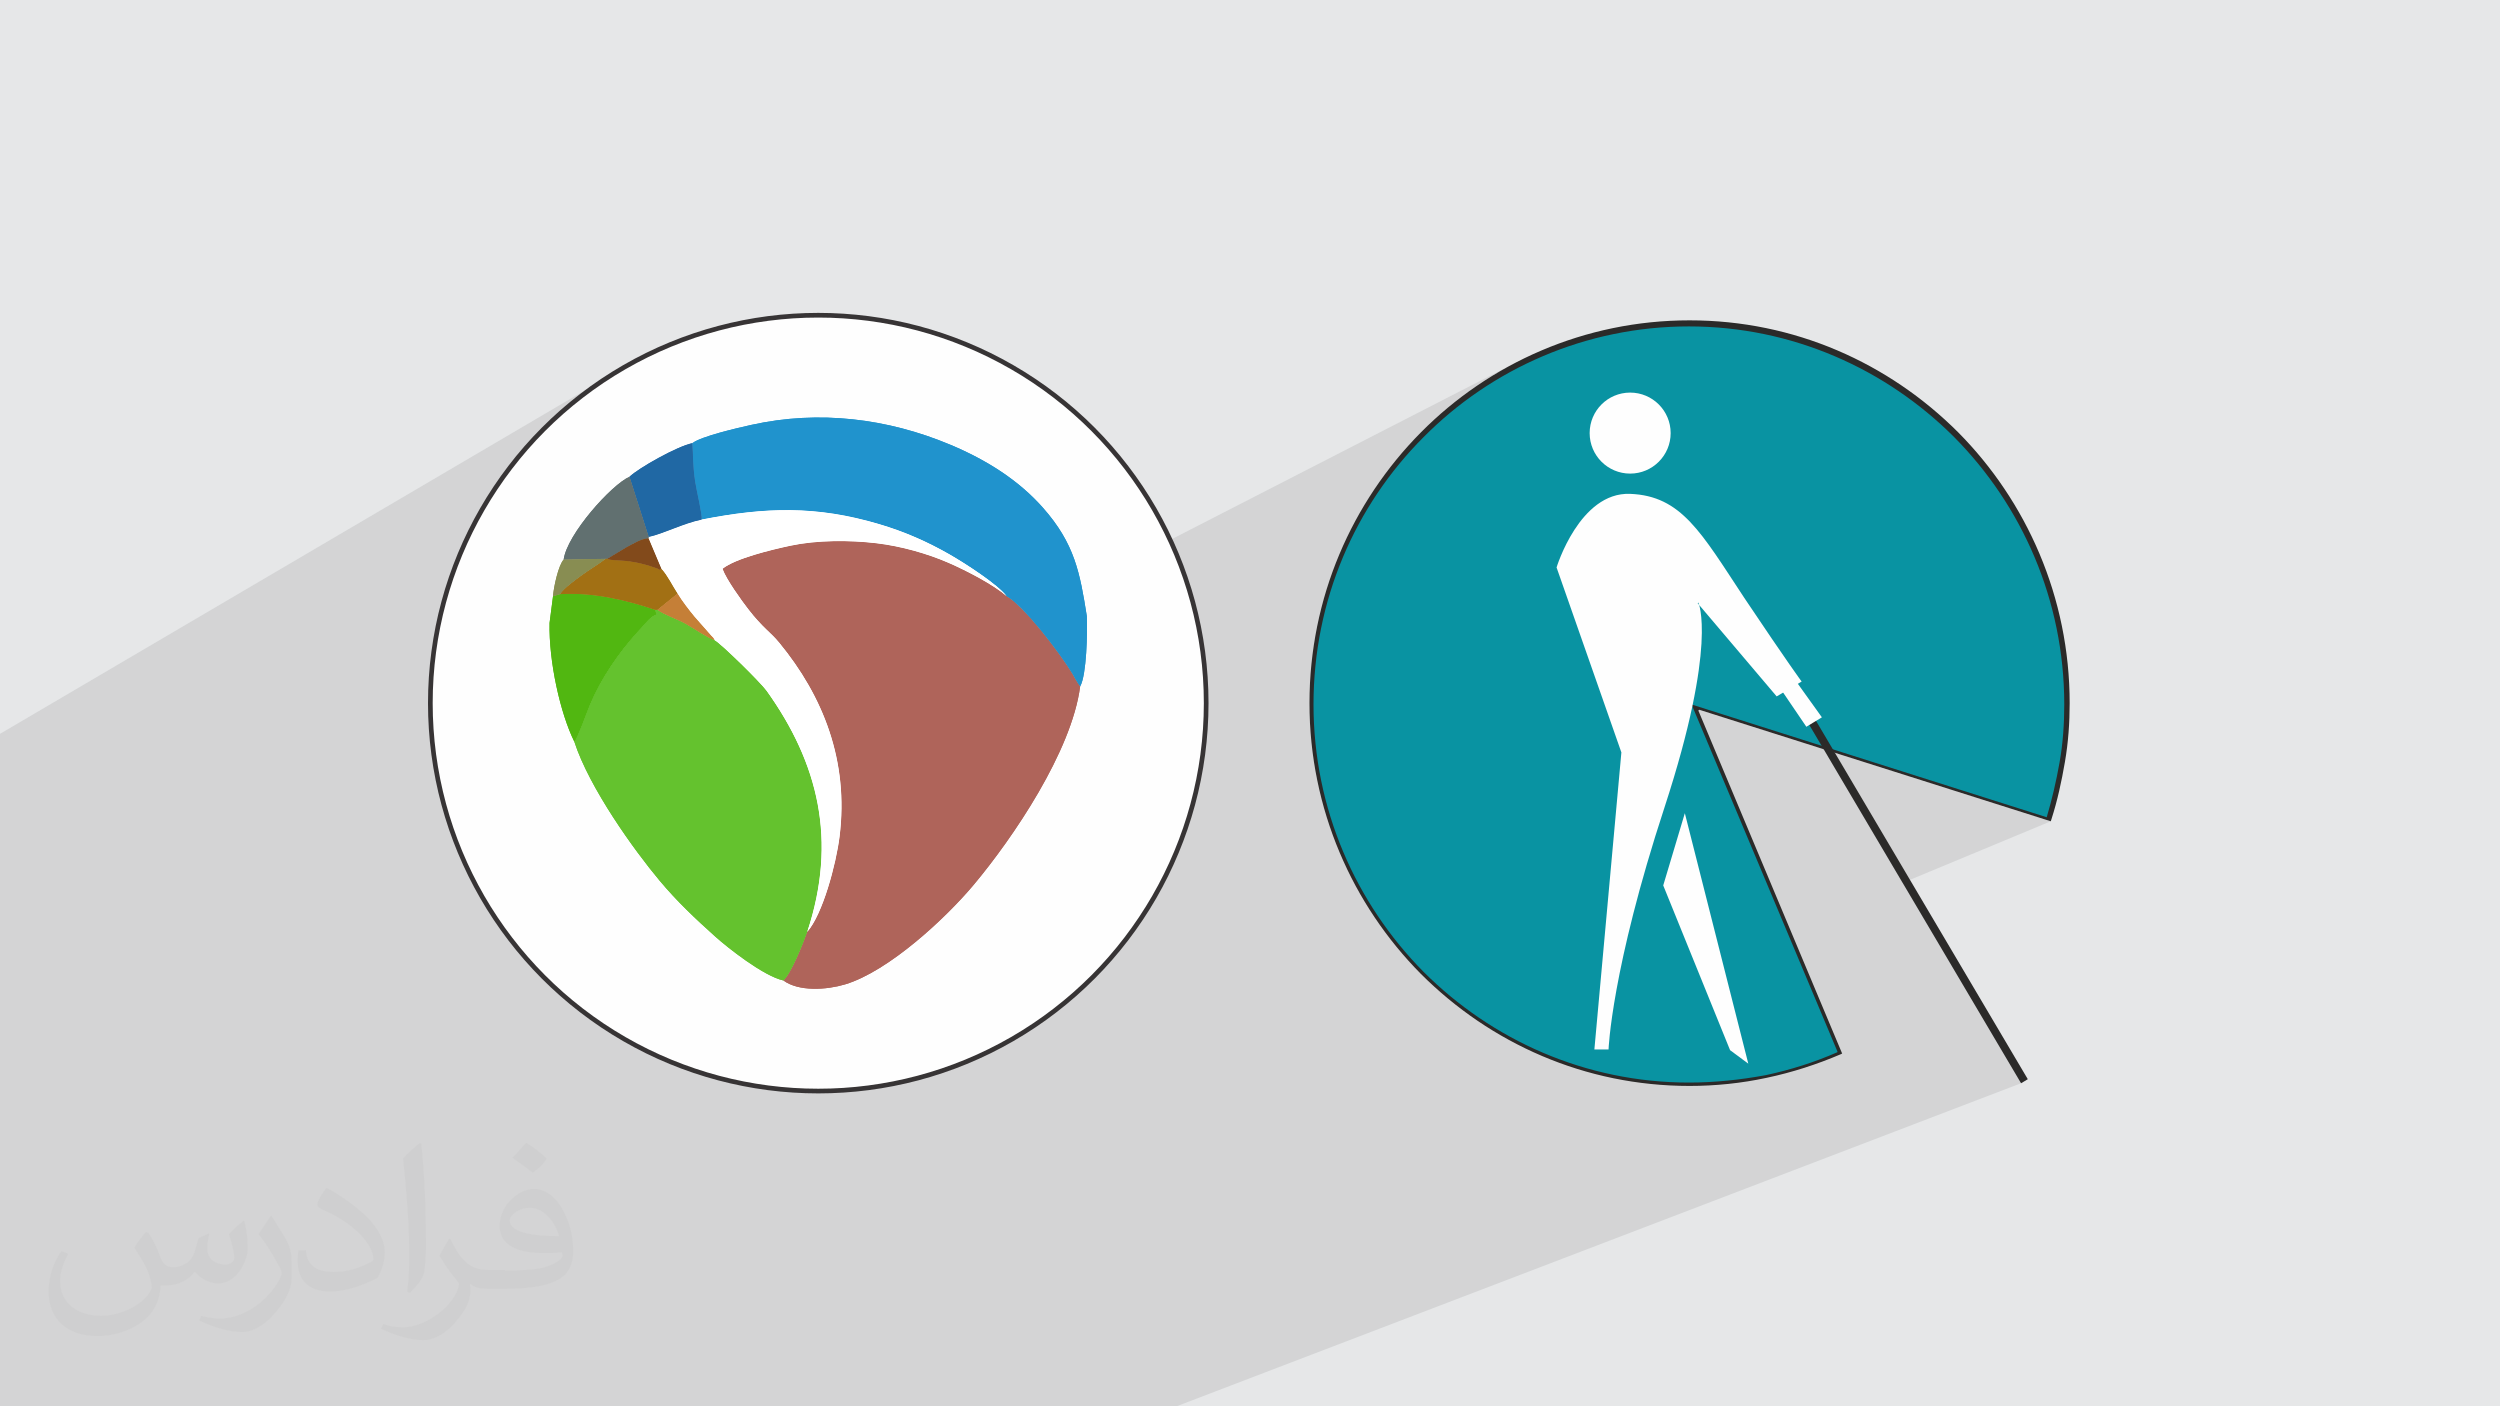 <?xml version="1.0" encoding="UTF-8"?>
<!DOCTYPE svg PUBLIC "-//W3C//DTD SVG 1.1//EN" "http://www.w3.org/Graphics/SVG/1.1/DTD/svg11.dtd">
<!-- Creator: CorelDRAW -->
<svg xmlns="http://www.w3.org/2000/svg" xml:space="preserve" width="3.703in" height="2.083in" version="1.1" style="shape-rendering:geometricPrecision; text-rendering:geometricPrecision; image-rendering:optimizeQuality; fill-rule:evenodd; clip-rule:evenodd"
viewBox="0 0 3703.33 2083.19"
 xmlns:xlink="http://www.w3.org/1999/xlink"
 xmlns:xodm="http://www.corel.com/coreldraw/odm/2003">
 <defs>
  <style type="text/css">
   <![CDATA[
    .str0 {stroke:#373435;stroke-width:6.94;stroke-miterlimit:2.613}
    .fil6 {fill:#FEFEFE}
    .fil3 {fill:#0993A2}
    .fil12 {fill:#2068A4}
    .fil9 {fill:#2093CD}
    .fil11 {fill:#51B711}
    .fil13 {fill:#617070}
    .fil8 {fill:#64C22E}
    .fil16 {fill:#824A1B}
    .fil15 {fill:#888D52}
    .fil14 {fill:#A27014}
    .fil7 {fill:#AF645A}
    .fil17 {fill:#C57F37}
    .fil0 {fill:#E6E7E8}
    .fil5 {fill:#FEFEFE}
    .fil10 {fill:white}
    .fil4 {fill:#2B2A29;fill-rule:nonzero}
    .fil2 {fill:#373435;fill-opacity:0.031}
    .fil1 {fill:#373435;fill-opacity:0.102}
   ]]>
  </style>
 </defs>
 <g id="Layer_x0020_1">
  <polygon class="fil0" points="-0,0 3703.33,0 3703.33,2083.19 -0,2083.19 "/>
  <polygon class="fil1" points="953.75,2083.19 620.78,2083.19 613.63,2083.19 551.69,2083.19 293.77,2083.19 -0,2083.19 -0,1969.95 -0,1758.58 -0,1087.06 914.14,550.15 890.83,565.09 868.3,581.11 846.59,598.17 825.74,616.23 805.78,635.26 786.75,655.22 768.69,676.07 751.63,697.78 735.61,720.31 720.67,743.62 706.83,767.69 694.14,792.46 682.63,817.92 672.34,844.01 663.31,870.71 655.56,897.98 649.15,925.78 644.09,954.08 640.44,982.84 638.22,1012.02 637.47,1041.59 638.22,1071.17 640.44,1100.35 644.09,1129.11 649.15,1157.41 655.56,1185.2 663.31,1212.48 672.34,1239.18 682.63,1265.27 694.14,1290.72 706.83,1315.5 711.77,1324.1 2246,536.8 2233.96,543.2 2222.1,549.89 2210.42,556.85 2198.93,564.09 2187.63,571.58 2176.54,579.34 2165.64,587.36 2154.95,595.63 2144.47,604.14 2134.21,612.89 2124.17,621.89 2114.35,631.11 2104.77,640.56 2095.32,650.33 2086.1,660.32 2077.13,670.54 2068.39,680.96 2059.9,691.61 2051.66,702.45 2043.67,713.5 2035.95,724.74 2028.48,736.17 2021.29,747.79 2014.37,759.6 2007.72,771.58 2001.36,783.74 1995.29,796.06 1989.5,808.55 1984,821.2 1978.81,834 1973.92,846.96 1969.34,860.06 1965.07,873.3 1961.11,886.68 1957.48,900.2 1954.17,913.83 1951.19,927.6 1948.55,941.48 1946.24,955.48 1944.28,969.58 1942.66,983.8 1941.39,998.11 1940.48,1012.51 1939.94,1027.01 1939.75,1041.59 1939.94,1056.27 1940.5,1070.85 1941.42,1085.34 1942.7,1099.72 1944.34,1114 1946.32,1128.17 1948.66,1142.22 1951.33,1156.15 1954.34,1169.96 1957.68,1183.64 1961.35,1197.18 1965.33,1210.59 1969.63,1223.85 1974.24,1236.97 1979.16,1249.93 1984.38,1262.74 1989.9,1275.39 1995.36,1287.13 2516.81,1051.59 2517.81,1051.59 2701.43,1109.86 2707.34,1119.86 2718.11,1115.15 3037.85,1216.61 2818.44,1307.84 2993.85,1604.65 1742.85,2083.19 1410.06,2083.19 1390.37,2083.19 1315.97,2083.19 "/>
  <path class="fil2" d="M220.02 1826.17c7,11 12,21 16,32 3,7 5,19 21,19 5,0 11,-1 17,-5 7,-3 11,-9 14,-17l6 -21 15 -7 1 1c-2,8 -3,16 -3,21 0,18 15,24 27,24 7,0 13,-4 13,-10 0,-8 -4,-23 -8,-35 7,-7 14,-14 22,-20l1 1c4,15 5,30 5,40 0,10 -4,20 -8,27 -7,14 -20,25 -36,25 -12,0 -25,-6 -34,-17l-1 0c-8,11 -22,20 -43,20l-7 0c-1,14 -4,24 -9,33 -13,25 -50,42 -84.01,42 -49,0 -73.01,-28 -73.01,-66 0,-23 8,-45 19,-60l10 4c-7,14 -12,27 -12,40 0,35 28,52 61,52 30,0 68.01,-19 75.01,-42 -3,-25 -12,-36 -26,-59 4,-7 10,-15 17,-23l1 0 0 0 0 0 0 0 0 0 0 0 0 0 0 0 3 1 0 0 0.02 -0.01zm560.05 -133.01c10,6 20,14 30,23 -5,8 -12,15 -21,21 -10,-8 -20,-15 -30,-22 7,-8 14,-15 20,-22l0 0 0 0 0 0 0 0 0 0 0 0 0 0 1 0 0 0 0 -0zm5 96.01c-17,0 -30,11 -30,19 0,17 33,23 73.01,23 -5,-20 -22,-42 -43,-42l0 0 0 0 0 0 0 0 0 0 0 0zm-37 93.01c21,0 40,-1 55,-4 16,-4 30,-12 30,-18 0,-2 0,-3 -1,-5 -9,1 -19,1 -28,1 -29,0 -51,-7 -60,-23 -2,-5 -4,-10 -4,-16 0,-16 7,-32 19,-42 10,-9 21,-14 32,-14 20,0 37,16 48,42 6,14 10,30 10,51 0,14 -4,25 -12,34 -16,15 -45,21 -90.01,21l-20 0 0 0 -5 0c-11,0 -19,-2 -25,-7l-1 0c0,3 1,5 1,7 0,10 -3,23 -10,33 -20,30 -41,43 -60,43 -19,0 -42,-7 -63,-17l4 -7c7,3 16,5 29,5 34,0 78.01,-33 83.01,-64 -1,-3 -4,-6 -7,-10 -10,-12 -16,-22 -22,-32 5,-10 10,-18 14,-25l2 0c14,29 27,46 56,46l5 0 0 0 21 0 0 0 0 0 -1 1 0 0 -0 -0zm-145.01 31c2,-14 3,-29 3,-43l0 -21c0,-39 -5,-96.01 -9,-133.01 7,-8 17,-17 25,-23l2 1c5,47 7,101.01 7,151.01 0,13 -1,26 -2,35 -1,12 -8,21 -22,35l-3 -1 0 0 0 0 0 0 0 0 0 0 0 0 0 0 -1 -1 0 0 -0 0zm-150.02 -62.01c1,18 10,33 41,33 20,0 36,-5 54,-14 3,-1 5,-3 5,-5 0,-12 -9,-27 -24,-41 -14,-13 -33,-25 -51,-32 -6,-3 -8,-5 -8,-8 0,-5 7,-16 13,-24l2 0c20,11 43,27 60,44 15,16 25,33 25,51 0,13 -4,26 -11,38 -22,11 -46,20 -70.01,20 -29,0 -48,-14 -48,-45 0,-3 0,-9 1,-16l10 0 0 0 0 0 0 0 0 0 0 0 0 0 0 0 1 -1 0 0 0 0zm-52 -52l18 29c7,11 13,22 13,41l0 24c0,19 -12,39 -32,60 -15,14 -29,20 -41,20 -19,0 -40,-6 -64,-17l3 -7c8,2 17,4 28,4 35,0 71.01,-26 88.01,-58 2,-4 3,-7 3,-9 0,-4 -2,-8 -4,-11 -9,-17 -19,-33 -30,-47 6,-9 12,-18 18,-27l1 0 0 0 0 0 0 0 0 0 0 0 0 0 -1 -2 0 0 0 -0z"/>
  <g id="_2103188271120">
   <g>
    <path class="fil3" d="M2511.81 1047.59l214.02 511.05c-70.01,31 -146.01,47 -224.02,47 -309.03,0 -559.05,-252.02 -559.05,-563.05 0,-311.03 250.02,-563.05 559.05,-563.05 309.03,0 559.05,252.02 559.05,563.05 0,58 -9,116.01 -27,171.02l-523.05 -166.02 0 0 1 0z"/>
    <path class="fil4" d="M2515.81 1052.59l213.02 508.05 -2 1c-35,15 -72.01,27 -110.01,35 -37,8 -76.01,12 -114.01,12 -155.02,0 -295.03,-63 -398.04,-166.02 -101.01,-102.01 -165.02,-244.02 -165.02,-401.04 0,-156.02 63,-298.03 165.02,-401.04 101.01,-102.01 242.02,-166.02 398.04,-166.02 155.02,0 295.03,63 398.04,166.02 101.01,102.01 165.02,244.02 165.02,401.04 0,29 -2,58 -7,87.01 -5,29 -11,57 -20,85.01l-1 3 -520.05 -165.02 -1 0 -1 1 -0 0zm206.02 505.05l-216.02 -514.05 526.05 167.02c8,-27 14,-53 19,-81.01 5,-28 7,-57 7,-86.01 0,-155.02 -63,-295.03 -163.02,-396.04 -101.01,-101.01 -240.02,-164.02 -393.04,-164.02 -153.01,0 -293.03,63 -393.04,164.02 -101.01,101.01 -163.02,241.02 -163.02,396.04 0,155.02 63,295.03 163.02,396.04 101.01,101.01 240.02,164.02 393.04,164.02 38,0 76.01,-4 114.01,-11 37,-8 72.01,-19 106.01,-34l0 -1 0 0 0 0z"/>
    <circle class="fil5" cx="2414.8" cy="641.56" r="60"/>
    <path class="fil5" d="M2515.81 892.58c0,0 29,61 -50,303.03 -79.01,241.02 -83.01,359.03 -83.01,359.03l-21 0 40 -440.04 -96.01 -274.02c0,0 34,-112.01 109.01,-109.01 76.01,3 105.01,57 169.02,154.01 65,97.01 85.01,124.01 85.01,124.01l-37 22 -117.01 -138.01 1 -1z"/>
    <polygon class="fil5" points="2463.8,1311.62 2495.81,1204.61 2589.81,1575.64 2562.81,1555.64 "/>
    <polygon class="fil4" points="2993.85,1604.65 2678.82,1071.6 2688.82,1065.6 3003.85,1598.65 "/>
    <polygon class="fil5" points="2660.82,1009.59 2698.82,1062.59 2675.82,1076.6 2639.82,1023.59 "/>
   </g>
   <g>
    <circle class="fil6 str0" cx="1212.12" cy="1041.59" r="574.64"/>
    <g>
     <path class="fil7" d="M1195.7 1380.53c-5.99,17.31 -23.9,61.91 -35.22,71.86 22.61,16.68 63.78,14.11 91.43,5.78 64,-19.28 148.2,-96.99 190.74,-147.84 57.87,-69.16 144.96,-197.44 157.42,-293.6 -3.78,-4.37 -9.15,-14.93 -11.93,-19.48 -18.93,-31.07 -71.54,-99.95 -97.03,-114.13 -18.29,-16.24 -58.37,-37.33 -86.1,-49.4 -31.08,-13.52 -70.13,-24.67 -106.81,-29.01 -39.85,-4.72 -88.28,-4.61 -127,3.63 -28.86,6.15 -81.67,18.89 -100.93,34.23 5.63,15.86 28.58,47.48 38.05,59.71 21.74,28.08 33.12,34.19 45.74,49.52 65.53,79.57 103.54,175.72 89.67,287.24 -5.11,41.12 -25.02,115.59 -48.02,141.51z"/>
     <path class="fil8" d="M850.8 1098.76c22.26,68.65 88.9,161.07 126.25,205.68 26.26,31.36 52.79,56.24 82.56,82.99 17.72,15.93 71.15,58.4 100.87,64.97 11.32,-9.96 29.23,-54.55 35.22,-71.86 44.8,-135.41 16.69,-249.95 -60.2,-357.43 -8.51,-11.9 -66.91,-69.42 -76.93,-74.89 -10.31,-3.07 -31.55,-17.78 -42.57,-23.96 -13.46,-7.54 -31.56,-13.03 -42.04,-20.91l-3.61 0.02 2.06 6.93c-8.04,2.15 -16.25,12.79 -21.48,18.65l-6.04 6.5c-28.54,31.25 -55.02,69.9 -71.36,109.23 -5.08,12.24 -18.09,49.09 -22.74,54.1z"/>
     <path class="fil9" d="M1025.56 656.49c1.31,20.24 0.53,31.85 4.04,56.56 1.95,13.68 10.76,48.86 9.67,56.64 94.8,-18.61 169.78,-20.89 262.92,6.68 38.65,11.44 71.98,26.42 103.42,44.33 24.31,13.84 72.77,45.28 85.51,62.41 25.48,14.19 78.1,83.07 97.03,114.13 2.77,4.55 8.15,15.12 11.93,19.48 9.67,-17.14 10.83,-80.39 9.87,-103.93 -10.14,-63.79 -17.72,-107.32 -65.29,-160.97 -35.63,-40.2 -82.54,-70.27 -137.45,-93.24 -92.23,-38.57 -193.62,-51.47 -294.07,-29.21 -20.19,4.47 -74.07,16.79 -87.57,27.11z"/>
     <path class="fil10" d="M1039.27 769.69c-27.05,5.53 -57.47,21.33 -78.3,25.65l-0.33 2.07 19.08 45.31c9.43,10.29 16.09,24.91 23.84,36.58 7.07,11.61 16.78,24.17 25.44,34.63l24.67 28c4.7,5.18 1.59,0.85 4.92,6.28 10.02,5.48 68.42,63 76.93,74.89 76.89,107.48 105,222.02 60.2,357.43 23,-25.91 42.91,-100.39 48.02,-141.51 13.87,-111.52 -24.14,-207.67 -89.67,-287.24 -12.62,-15.32 -24,-21.44 -45.74,-49.52 -9.47,-12.23 -32.43,-43.85 -38.05,-59.71 19.26,-15.34 72.07,-28.08 100.93,-34.23 38.73,-8.24 87.15,-8.35 127,-3.63 36.68,4.34 75.73,15.49 106.81,29.01 27.73,12.07 67.81,33.16 86.1,49.4 -12.74,-17.13 -61.2,-48.57 -85.51,-62.41 -31.44,-17.91 -64.76,-32.88 -103.42,-44.33 -93.14,-27.57 -168.12,-25.28 -262.92,-6.68z"/>
     <path class="fil11" d="M819.21 883.18l-5.13 39.65c-1.24,57.01 15.81,133.7 36.71,175.93 4.65,-5.01 17.66,-41.86 22.74,-54.1 16.33,-39.33 42.82,-77.98 71.36,-109.23l6.04 -6.5c5.23,-5.87 13.44,-16.51 21.48,-18.65l-2.06 -6.93c-43.78,-14.84 -93.49,-26.24 -140.91,-23.17l-10.24 3z"/>
     <path class="fil12" d="M932.5 706.26l28.46 89.09c20.83,-4.31 51.26,-20.12 78.3,-25.65 1.09,-7.78 -7.72,-42.96 -9.67,-56.64 -3.52,-24.71 -2.73,-36.32 -4.04,-56.56 -23,4.84 -79.67,36.92 -93.06,49.76z"/>
     <path class="fil13" d="M834.97 828.94l62.28 -1.16 2.43 0 28.4 -17.02c9.9,-4.94 20.81,-12.48 32.55,-13.35l0.33 -2.07 -28.46 -89.09c-26.27,11.4 -92.56,84.96 -97.53,122.69z"/>
     <path class="fil14" d="M829.45 880.18c47.42,-3.07 97.12,8.33 140.91,23.17l3.61 -0.02 29.59 -24.03c-7.75,-11.68 -14.41,-26.29 -23.84,-36.58 -5.6,2.34 1.62,2.05 -8.21,-1.42 -43.92,-15.52 -60.29,-8.7 -71.81,-13.52l-2.43 0c-11.57,8.85 -24.02,15.93 -35.58,24.42 -9.61,7.06 -26.16,18.94 -32.21,27.98z"/>
     <path class="fil15" d="M819.21 883.18l10.24 -3c6.06,-9.04 22.6,-20.92 32.21,-27.98 11.56,-8.49 24.01,-15.57 35.58,-24.42l-62.28 1.16c-7.81,8.38 -14.81,40.7 -15.76,54.24z"/>
     <path class="fil16" d="M899.68 827.78c11.53,4.82 27.89,-1.99 71.81,13.52 9.83,3.47 2.61,3.76 8.21,1.42l-19.08 -45.31c-11.74,0.87 -22.65,8.4 -32.55,13.35l-28.4 17.02z"/>
     <path class="fil17" d="M973.96 903.34c10.48,7.89 28.58,13.37 42.04,20.91 11.02,6.18 32.26,20.89 42.57,23.96 -3.32,-5.43 -0.21,-1.1 -4.92,-6.28l-24.67 -28c-8.66,-10.45 -18.36,-23.01 -25.44,-34.63l-29.59 24.03z"/>
    </g>
    <g>
     <path class="fil7" d="M1195.7 1380.53c-5.99,17.31 -23.9,61.91 -35.22,71.86 22.61,16.68 63.78,14.11 91.43,5.78 64,-19.28 148.2,-96.99 190.74,-147.84 57.87,-69.16 144.96,-197.44 157.42,-293.6 -3.78,-4.37 -9.15,-14.93 -11.93,-19.48 -18.93,-31.07 -71.54,-99.95 -97.03,-114.13 -18.29,-16.24 -58.37,-37.33 -86.1,-49.4 -31.08,-13.52 -70.13,-24.67 -106.81,-29.01 -39.85,-4.72 -88.28,-4.61 -127,3.63 -28.86,6.15 -81.67,18.89 -100.93,34.23 5.63,15.86 28.58,47.48 38.05,59.71 21.74,28.08 33.12,34.19 45.74,49.52 65.53,79.57 103.54,175.72 89.67,287.24 -5.11,41.12 -25.02,115.59 -48.02,141.51z"/>
     <path class="fil8" d="M850.8 1098.76c22.26,68.65 88.9,161.07 126.25,205.68 26.26,31.36 52.79,56.24 82.56,82.99 17.72,15.93 71.15,58.4 100.87,64.97 11.32,-9.96 29.23,-54.55 35.22,-71.86 44.8,-135.41 16.69,-249.95 -60.2,-357.43 -8.51,-11.9 -66.91,-69.42 -76.93,-74.89 -10.31,-3.07 -31.55,-17.78 -42.57,-23.96 -13.46,-7.54 -31.56,-13.03 -42.04,-20.91l-3.61 0.02 2.06 6.93c-8.04,2.15 -16.25,12.79 -21.48,18.65l-6.04 6.5c-28.54,31.25 -55.02,69.9 -71.36,109.23 -5.08,12.24 -18.09,49.09 -22.74,54.1z"/>
     <path class="fil9" d="M1025.56 656.49c1.31,20.24 0.53,31.85 4.04,56.56 1.95,13.68 10.76,48.86 9.67,56.64 94.8,-18.61 169.78,-20.89 262.92,6.68 38.65,11.44 71.98,26.42 103.42,44.33 24.31,13.84 72.77,45.28 85.51,62.41 25.48,14.19 78.1,83.07 97.03,114.13 2.77,4.55 8.15,15.12 11.93,19.48 9.67,-17.14 10.83,-80.39 9.87,-103.93 -10.14,-63.79 -17.72,-107.32 -65.29,-160.97 -35.63,-40.2 -82.54,-70.27 -137.45,-93.24 -92.23,-38.57 -193.62,-51.47 -294.07,-29.21 -20.19,4.47 -74.07,16.79 -87.57,27.11z"/>
     <path class="fil10" d="M1039.27 769.69c-27.05,5.53 -57.47,21.33 -78.3,25.65l-0.33 2.07 19.08 45.31c9.43,10.29 16.09,24.91 23.84,36.58 7.07,11.61 16.78,24.17 25.44,34.63l24.67 28c4.7,5.18 1.59,0.85 4.92,6.28 10.02,5.48 68.42,63 76.93,74.89 76.89,107.48 105,222.02 60.2,357.43 23,-25.91 42.91,-100.39 48.02,-141.51 13.87,-111.52 -24.14,-207.67 -89.67,-287.24 -12.62,-15.32 -24,-21.44 -45.74,-49.52 -9.47,-12.23 -32.43,-43.85 -38.05,-59.71 19.26,-15.34 72.07,-28.08 100.93,-34.23 38.73,-8.24 87.15,-8.35 127,-3.63 36.68,4.34 75.73,15.49 106.81,29.01 27.73,12.07 67.81,33.16 86.1,49.4 -12.74,-17.13 -61.2,-48.57 -85.51,-62.41 -31.44,-17.91 -64.76,-32.88 -103.42,-44.33 -93.14,-27.57 -168.12,-25.28 -262.92,-6.68z"/>
     <path class="fil11" d="M819.22 883.18l-5.13 39.65c-1.24,57.01 15.81,133.7 36.71,175.93 4.65,-5.01 17.66,-41.86 22.74,-54.1 16.33,-39.33 42.82,-77.98 71.36,-109.23l6.04 -6.5c5.23,-5.87 13.44,-16.51 21.48,-18.65l-2.06 -6.93c-43.78,-14.84 -93.49,-26.24 -140.91,-23.17l-10.24 3z"/>
     <path class="fil12" d="M932.5 706.26l28.46 89.09c20.83,-4.31 51.26,-20.12 78.3,-25.65 1.09,-7.78 -7.72,-42.96 -9.67,-56.64 -3.52,-24.71 -2.73,-36.32 -4.04,-56.56 -23,4.84 -79.67,36.92 -93.06,49.76z"/>
     <path class="fil13" d="M834.98 828.94l62.28 -1.16 2.43 0 28.4 -17.02c9.9,-4.94 20.81,-12.48 32.55,-13.35l0.33 -2.07 -28.46 -89.09c-26.27,11.4 -92.56,84.96 -97.53,122.69z"/>
     <path class="fil14" d="M829.46 880.18c47.42,-3.07 97.12,8.33 140.91,23.17l3.61 -0.02 29.59 -24.03c-7.75,-11.68 -14.41,-26.29 -23.84,-36.58 -5.6,2.34 1.62,2.05 -8.21,-1.42 -43.92,-15.52 -60.29,-8.7 -71.81,-13.52l-2.43 0c-11.57,8.85 -24.02,15.93 -35.58,24.42 -9.61,7.06 -26.16,18.94 -32.21,27.98z"/>
     <path class="fil15" d="M819.22 883.18l10.24 -3c6.06,-9.04 22.6,-20.92 32.21,-27.98 11.56,-8.49 24.01,-15.57 35.58,-24.42l-62.28 1.16c-7.81,8.38 -14.81,40.7 -15.76,54.24z"/>
     <path class="fil16" d="M899.69 827.78c11.53,4.82 27.89,-1.99 71.81,13.52 9.83,3.47 2.61,3.76 8.21,1.42l-19.08 -45.31c-11.74,0.87 -22.65,8.4 -32.55,13.35l-28.4 17.02z"/>
     <path class="fil17" d="M973.97 903.34c10.48,7.89 28.58,13.37 42.04,20.91 11.02,6.18 32.26,20.89 42.57,23.96 -3.32,-5.43 -0.21,-1.1 -4.92,-6.28l-24.67 -28c-8.66,-10.45 -18.36,-23.01 -25.44,-34.63l-29.59 24.03z"/>
    </g>
   </g>
  </g>
 </g>
</svg>
